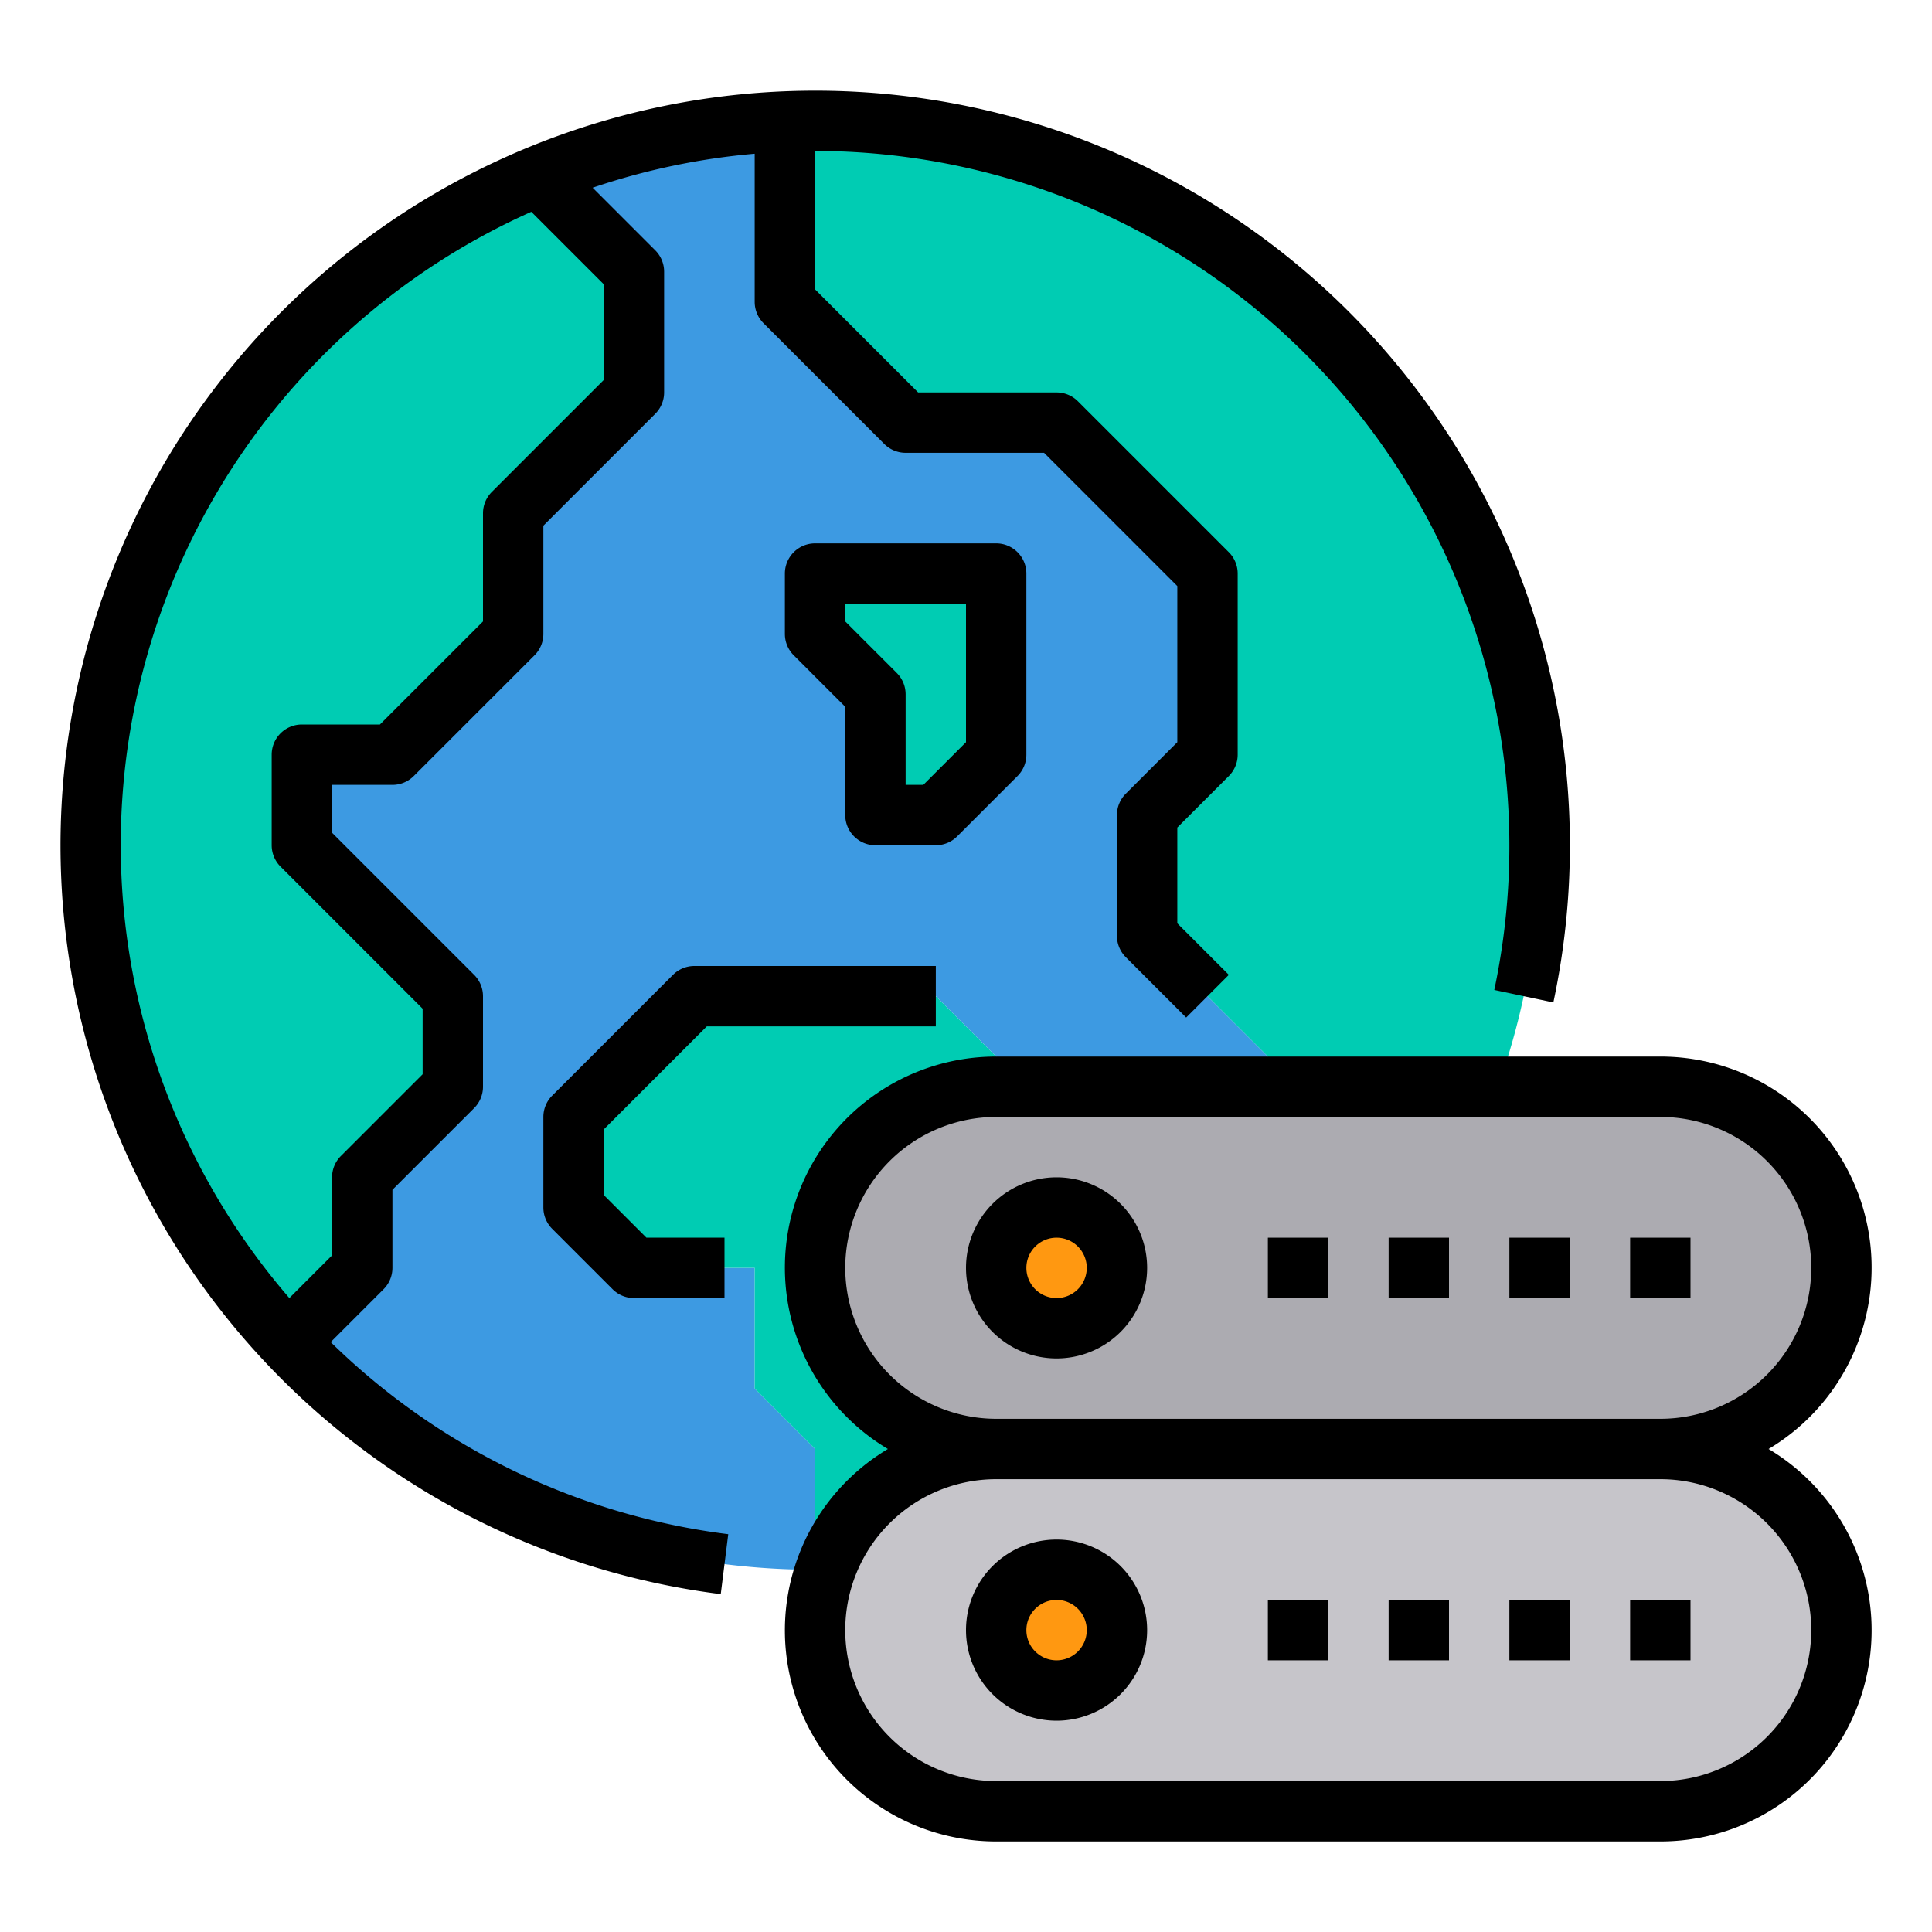 <svg height="512" viewBox="0 0 64 64" width="512" xmlns="http://www.w3.org/2000/svg"><g id="World-Global-Network-Server-Database"><path d="m33 22v3l-2 2h-2v-4l-2-2v-2h6z" fill="#00ccb3"/><path d="m21 9v4l-4 4v4l-4 4h-3v3l5 5v3l-3 3v3l-2.46 2.46a23.989 23.989 0 0 1 7.88-38.46h.58z" fill="#00ccb3"/><path d="m44 42-2-2v-5l-4-4v-4l2-2v-6l-5-5h-5l-4-4v-5.98a23.884 23.884 0 0 0 -8.58 1.98h.58l3 3v4l-4 4v4l-4 4h-3v3l5 5v3l-3 3v3l-2.46 2.46a23.939 23.939 0 0 0 17.46 7.54v-4l-2-2v-4h-4l-2-2v-3l3-3 1-1h8l3 3 2 2v4l-2 2v4l-3 3v.66a24.057 24.057 0 0 0 14.4-8.26zm-11-20v3l-2 2h-2v-4l-2-2v-2h6z" fill="#3d9ae2"/><path d="m27 4c-.34 0-.67.01-1 .02v5.98l4 4h5l5 5v6l-2 2v4l4 4v5l2 2 1.4 1.4c.38-.45.74-.91 1.08-1.4a23.192 23.192 0 0 0 3.14-6 23.6 23.6 0 0 0 1.38-8 24.006 24.006 0 0 0 -24-24z" fill="#00ccb3"/><path d="m36 38v4l-2 2v4l-3 3v.66a22.017 22.017 0 0 1 -3.65.33c-.11.01-.23.01-.35.01v-4l-2-2v-4h-4l-2-2v-3l4-4h8z" fill="#00ccb3"/><path d="m55 36h-22a6 6 0 0 0 0 12h22a6 6 0 0 0 0-12z" fill="#acabb1"/><path d="m55 48h-22a6 6 0 0 0 0 12h22a6 6 0 0 0 0-12z" fill="#c6c5ca"/><circle cx="35" cy="42" fill="#ff9811" r="2"/><circle cx="35" cy="54" fill="#ff9811" r="2"/><path d="m10.955 44.459 1.752-1.752a1 1 0 0 0 .293-.707v-2.586l2.707-2.707a1 1 0 0 0 .293-.707v-3a1 1 0 0 0 -.293-.707l-4.707-4.707v-1.586h2a1 1 0 0 0 .707-.293l4-4a1 1 0 0 0 .293-.707v-3.586l3.707-3.707a1 1 0 0 0 .293-.707v-4a1 1 0 0 0 -.293-.707l-2.075-2.075a22.845 22.845 0 0 1 5.368-1.126v4.908a1 1 0 0 0 .293.707l4 4a1 1 0 0 0 .707.293h4.586l4.414 4.414v5.172l-1.707 1.707a1 1 0 0 0 -.293.707v4a1 1 0 0 0 .293.707l2 2 1.414-1.414-1.707-1.707v-3.172l1.707-1.707a1 1 0 0 0 .293-.707v-6a1 1 0 0 0 -.293-.707l-5-5a1 1 0 0 0 -.707-.293h-4.586l-3.414-3.414v-4.586a23.021 23.021 0 0 1 22.5 27.793l1.957.414a25 25 0 1 0 -27.581 19.6l.248-1.985a22.861 22.861 0 0 1 -13.169-6.363zm6.645-37.443 2.4 2.4v3.172l-3.707 3.707a1 1 0 0 0 -.293.705v3.586l-3.414 3.414h-2.586a1 1 0 0 0 -1 1v3a1 1 0 0 0 .293.707l4.707 4.707v2.172l-2.707 2.707a1 1 0 0 0 -.293.707v2.586l-1.415 1.414a22.969 22.969 0 0 1 8.015-35.984z"/><path d="m23.414 34h7.586v-2h-8a1 1 0 0 0 -.707.293l-4 4a1 1 0 0 0 -.293.707v3a1 1 0 0 0 .293.707l2 2a1 1 0 0 0 .707.293h3v-2h-2.586l-1.414-1.414v-2.172z"/><path d="m31.707 27.707 2-2a1 1 0 0 0 .293-.707v-6a1 1 0 0 0 -1-1h-6a1 1 0 0 0 -1 1v2a1 1 0 0 0 .293.707l1.707 1.707v3.586a1 1 0 0 0 1 1h2a1 1 0 0 0 .707-.293zm-1.707-1.707v-3a1 1 0 0 0 -.293-.707l-1.707-1.707v-.586h4v4.586l-1.414 1.414z"/><path d="m35 51a3 3 0 1 0 3 3 3 3 0 0 0 -3-3zm0 4a1 1 0 1 1 1-1 1 1 0 0 1 -1 1z"/><path d="m58.587 48a6.993 6.993 0 0 0 -3.587-13h-22a6.993 6.993 0 0 0 -3.587 13 6.993 6.993 0 0 0 3.587 13h22a6.993 6.993 0 0 0 3.587-13zm-30.587-6a5.006 5.006 0 0 1 5-5h22a5 5 0 0 1 0 10h-22a5.006 5.006 0 0 1 -5-5zm27 17h-22a5 5 0 0 1 0-10h22a5 5 0 0 1 0 10z"/><path d="m42 53h2v2h-2z"/><path d="m46 53h2v2h-2z"/><path d="m50 53h2v2h-2z"/><path d="m54 53h2v2h-2z"/><path d="m35 39a3 3 0 1 0 3 3 3 3 0 0 0 -3-3zm0 4a1 1 0 1 1 1-1 1 1 0 0 1 -1 1z"/><path d="m42 41h2v2h-2z"/><path d="m46 41h2v2h-2z"/><path d="m50 41h2v2h-2z"/><path d="m54 41h2v2h-2z"/></g></svg>